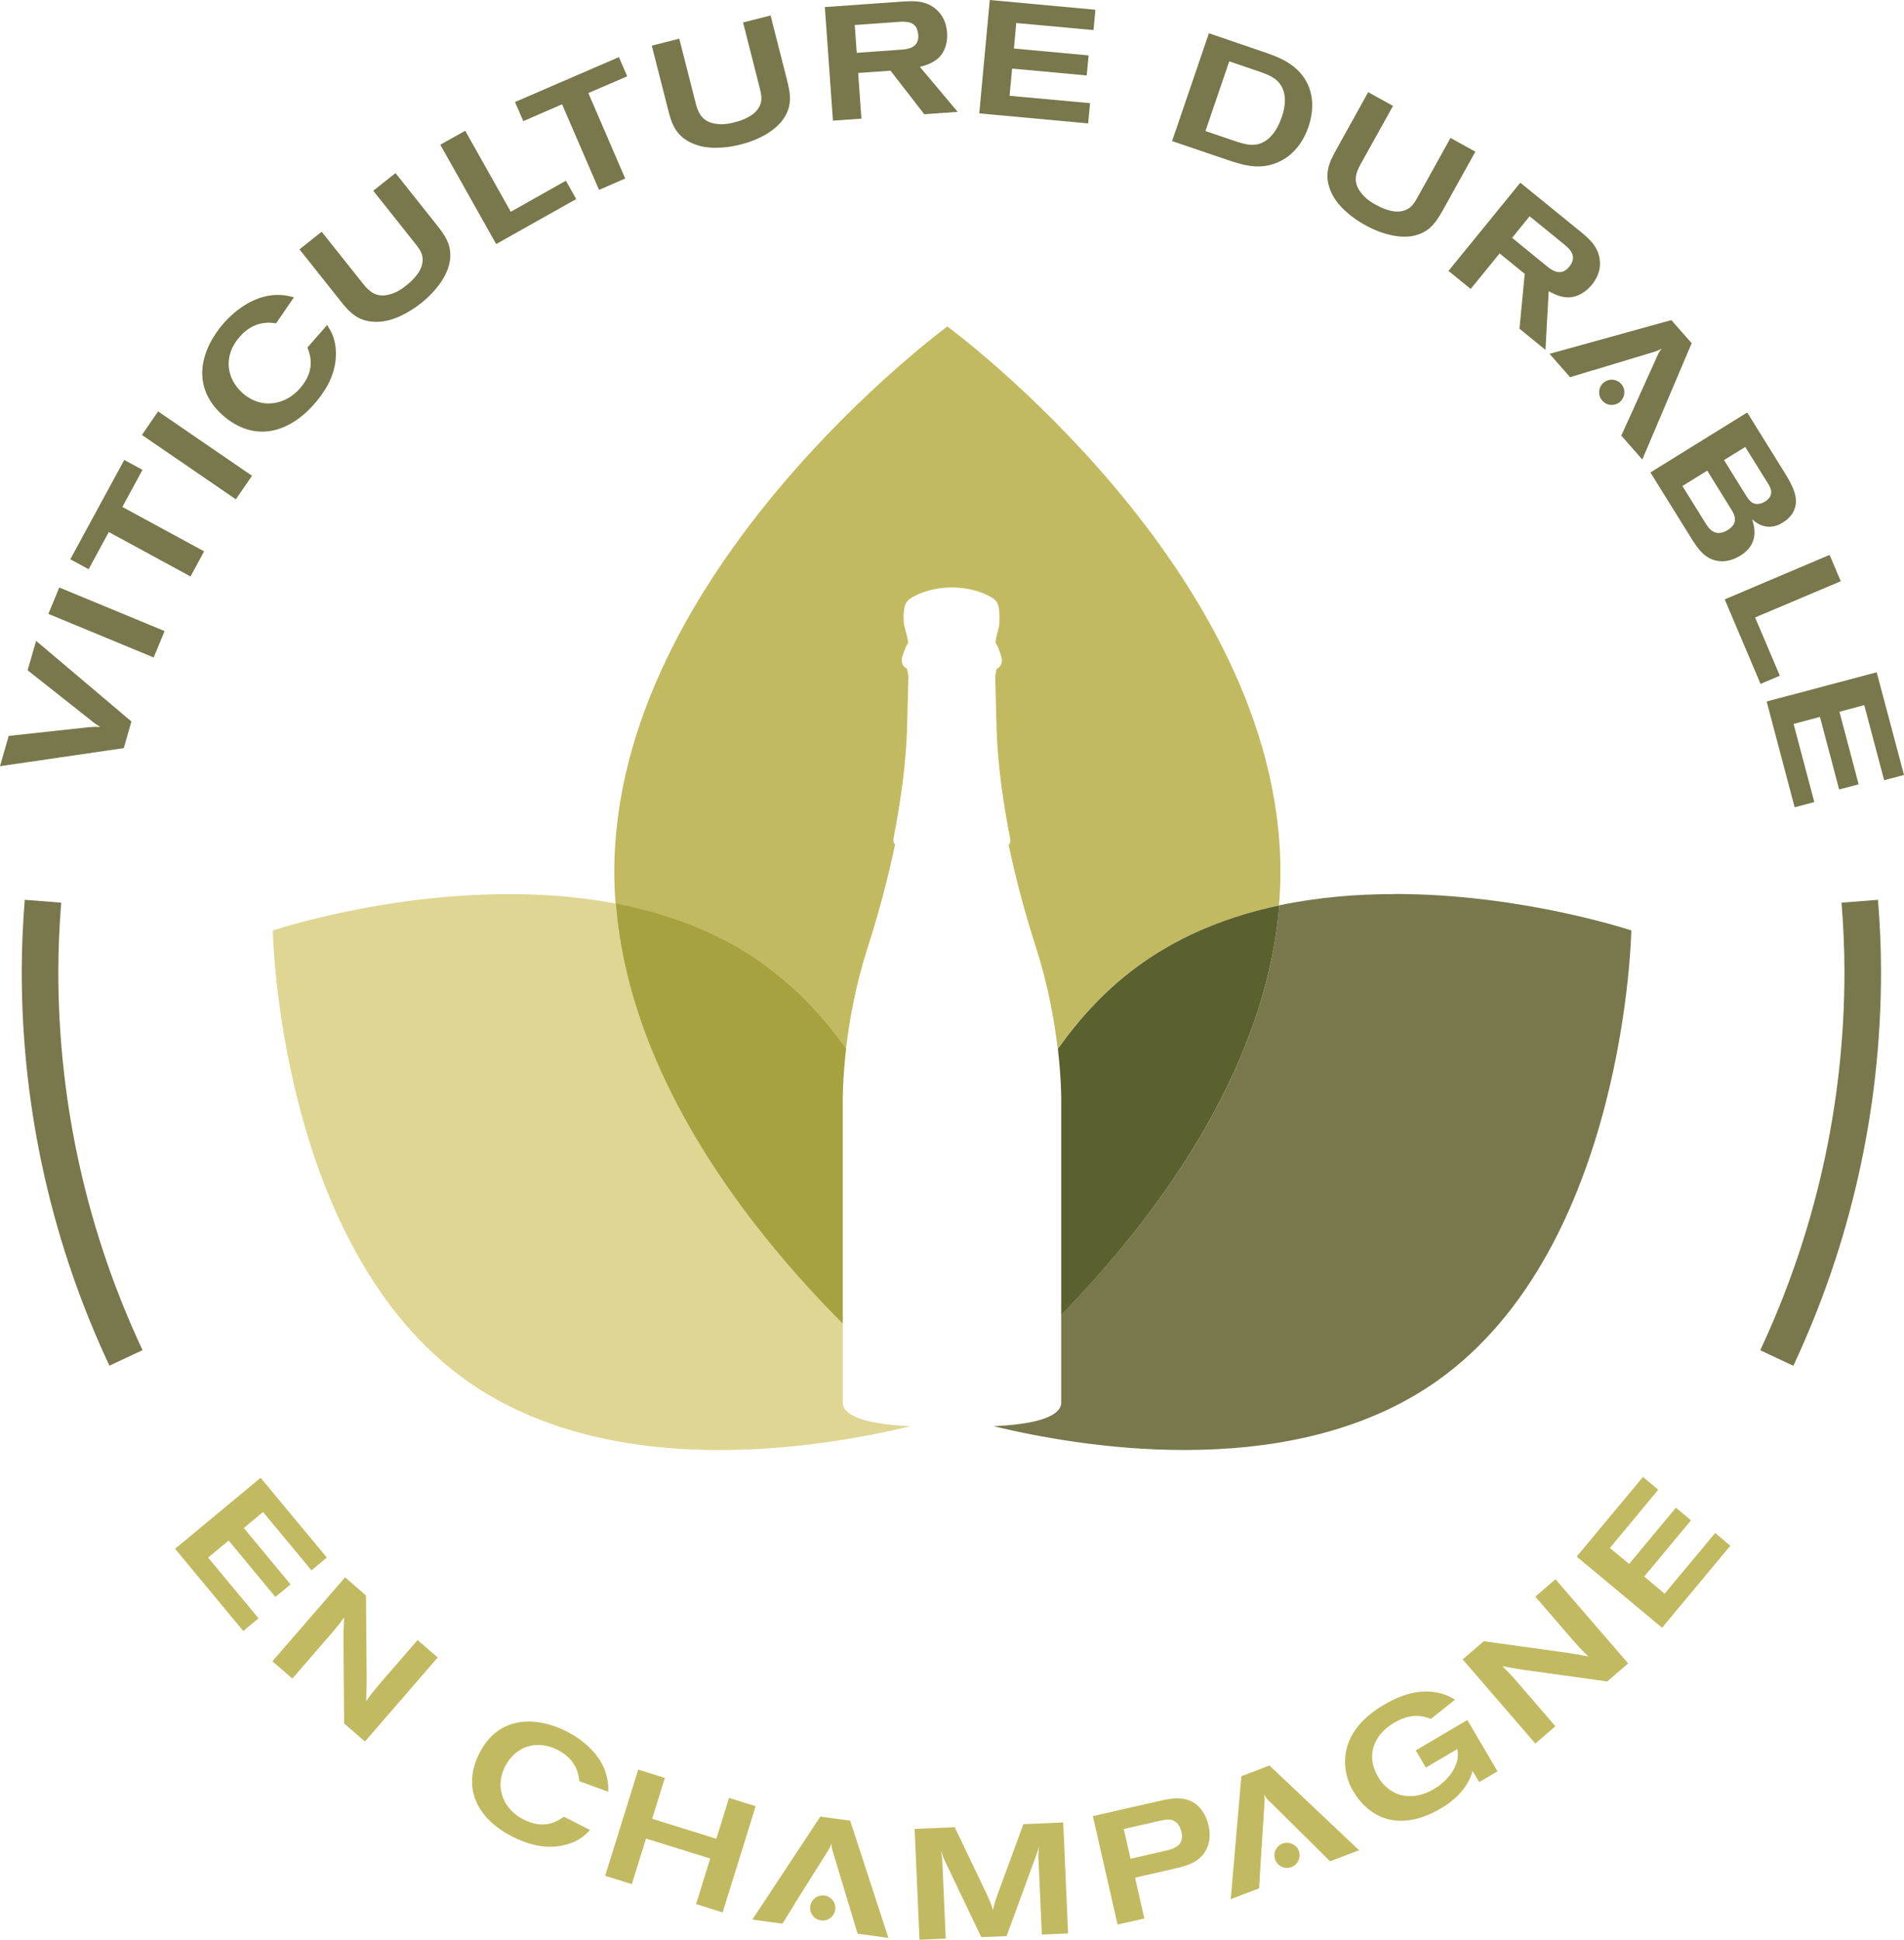 <?xml version="1.0" encoding="UTF-8"?>
<svg id="Calque_2" data-name="Calque 2" xmlns="http://www.w3.org/2000/svg" viewBox="0 0 199.35 203.09">
  <defs>
    <style>
      .cls-1 {
        fill: #dfd693;
      }

      .cls-1, .cls-2, .cls-3, .cls-4, .cls-5 {
        stroke-width: 0px;
      }

      .cls-2 {
        fill: #78784c;
      }

      .cls-3 {
        fill: #a7a240;
      }

      .cls-4 {
        fill: #5b602f;
      }

      .cls-6 {
        fill: none;
        stroke: #78784c;
        stroke-miterlimit: 10;
        stroke-width: 3.83px;
      }

      .cls-5 {
        fill: #c2ba61;
      }
    </style>
  </defs>
  <g id="Calque_1-2" data-name="Calque 1">
    <g>
      <path class="cls-2" d="M0,80.21l.91-3.17,8.4-.91c.52-.04.68-.05,1.19-.03-.48-.3-.6-.37-.98-.69l-6.63-5.24.89-3.08,9.98,8.44-.8,2.79-12.95,1.89Z"/>
      <rect class="cls-2" x="9.65" y="59.2" width="2.99" height="11.93" transform="translate(-53.33 50.56) rotate(-67.53)"/>
      <polygon class="cls-2" points="7.36 58.55 13.01 48.15 14.92 49.19 12.81 53.07 21.37 57.72 19.95 60.35 11.39 55.7 9.28 59.59 7.36 58.55"/>
      <rect class="cls-2" x="19.13" y="41.71" width="2.99" height="11.92" transform="translate(-30.36 37.74) rotate(-55.58)"/>
      <path class="cls-2" d="M34.26,34.03c.41.66.88,1.43.91,2.87.02,1.3-.28,3.15-2.3,5.43-2.81,3.18-6.41,3.91-9.54,1.15-3.37-2.97-2.36-6.86.13-9.69.91-1.02,3.73-3.76,7.31-2.66l-1.86,2.72c-.59-.09-2.27-.34-3.8,1.39-1.79,2.03-1.4,4.42.31,5.93,1.95,1.72,4.47,1.22,5.96-.48,1.71-1.94,1.1-3.54.81-4.31l2.07-2.36Z"/>
      <path class="cls-2" d="M31.35,26.11l2.33-1.85,4.36,5.48c.66.83,1.39,1.4,2.61,1.12,1.04-.24,1.69-.8,2.36-1.38.82-.78,1.2-1.47,1.24-2.19.01-.44-.03-.9-.8-1.82l-4.37-5.5,2.33-1.85,4.31,5.42c.78,1,1.52,1.94,1.42,3.44-.11,1.84-1.63,3.62-3.04,4.75-.66.52-1.37.98-2.15,1.34-.53.25-1.26.53-2.15.61-2.25.17-3.25-1.04-4.13-2.15l-4.31-5.42Z"/>
      <polygon class="cls-2" points="46.1 15.15 48.71 13.69 53.48 22.17 59.25 18.92 60.33 20.84 51.95 25.55 46.1 15.15"/>
      <polygon class="cls-2" points="53.92 10.68 64.8 5.98 65.67 7.99 61.6 9.74 65.46 18.69 62.72 19.88 58.85 10.92 54.79 12.68 53.92 10.68"/>
      <path class="cls-2" d="M68.24,4.78l2.88-.73,1.73,6.79c.26,1.03.69,1.84,1.92,2.09,1.04.2,1.87-.04,2.71-.29,1.07-.38,1.7-.85,2.03-1.49.2-.4.34-.84.02-1.99l-1.73-6.81,2.88-.73,1.71,6.71c.3,1.23.59,2.39-.12,3.72-.86,1.63-2.97,2.64-4.72,3.08-.82.21-1.66.33-2.51.34-.59.01-1.37-.03-2.21-.33-2.13-.77-2.53-2.28-2.88-3.66l-1.71-6.71Z"/>
      <path class="cls-2" d="M86.37.74l8.19-.58c1.35-.09,2.59-.07,3.66,1.01.66.67.89,1.54.94,2.24.07.91-.16,2.01-.96,2.71-.61.54-1.42.76-1.89.88l3.96,4.71-3.5.25-3.53-4.56-3.39.24.34,4.78-2.98.21-.85-11.9ZM89.71,5.53l4.75-.34c.64-.05,1.78-.21,1.68-1.54-.02-.24-.08-.64-.3-.91-.24-.27-.55-.54-1.73-.45l-4.62.33.21,2.91Z"/>
      <polygon class="cls-2" points="103.63 0 114.69 1.02 114.49 3.15 106.4 2.41 106.16 5.08 113.98 5.8 113.78 7.9 105.97 7.18 105.7 10.03 114.13 10.8 113.93 12.92 102.53 11.87 103.63 0"/>
      <path class="cls-2" d="M126.57,3.48l6.17,2.11c.41.16.83.3,1.22.49,3.19,1.43,4.03,4.28,3.04,7.19-.44,1.3-1.2,2.46-2.33,3.24-2.29,1.52-4.42.81-6.13.24l-5.82-1.98,3.85-11.28ZM128.7,6.43l-2.49,7.29,3.12,1.06c1.01.33,2.17.71,3.28-.11.49-.35,1.11-1.01,1.6-2.44.37-1.07.38-1.89.23-2.51-.34-1.42-1.51-1.84-2.48-2.19l-3.26-1.11Z"/>
      <path class="cls-2" d="M143.25,9.65l2.6,1.44-3.41,6.13c-.52.93-.76,1.82-.03,2.84.62.87,1.39,1.26,2.17,1.65,1.04.46,1.82.55,2.5.31.41-.16.83-.37,1.38-1.44l3.41-6.14,2.6,1.44-3.36,6.05c-.63,1.1-1.21,2.15-2.64,2.63-1.74.6-3.97-.12-5.55-1-.74-.41-1.43-.89-2.06-1.47-.44-.4-.97-.96-1.38-1.75-1.02-2.02-.27-3.4.41-4.64l3.36-6.05Z"/>
      <path class="cls-2" d="M159.17,19.12l6.37,5.18c1.05.85,1.93,1.72,1.98,3.24.02.93-.41,1.74-.85,2.27-.58.71-1.49,1.35-2.55,1.32-.81-.02-1.56-.42-1.97-.65l-.34,6.15-2.72-2.22.55-5.74-2.63-2.14-3.03,3.72-2.32-1.89,7.53-9.25ZM158.32,24.9l3.69,3.01c.5.4,1.44,1.06,2.28.03.15-.18.38-.52.4-.87.01-.36-.03-.77-.95-1.51l-3.59-2.92-1.84,2.27Z"/>
      <path class="cls-2" d="M182.94,43.19l4.08,6.57c.62,1.07,1.38,2.36.82,3.66-.3.68-.83,1.07-1.19,1.29-.27.17-.86.5-1.6.43-.8-.08-1.31-.52-1.6-.78.22.74.8,2.54-1.22,3.8-.59.36-1.29.62-1.99.6-1.68-.05-2.49-1.36-3.12-2.34l-4.32-6.96,10.14-6.28ZM176.15,50.88l2.36,3.8c.35.57,1.01,1.66,2.4.8,1.22-.76.62-1.72.39-2.09l-2.55-4.12-2.6,1.61ZM180.51,48.17l2.25,3.63c.19.3.38.58.61.76.62.45,1.29.03,1.41-.04,1.08-.67.58-1.5.33-1.9l-2.38-3.83-2.23,1.38Z"/>
      <polygon class="cls-2" points="191.56 58.09 192.73 60.85 183.76 64.64 186.35 70.74 184.33 71.6 180.58 62.75 191.56 58.09"/>
      <polygon class="cls-2" points="196.49 70.38 199.35 81.13 197.27 81.68 195.19 73.82 192.59 74.51 194.6 82.11 192.56 82.65 190.55 75.05 187.79 75.79 189.96 83.97 187.9 84.51 184.97 73.44 196.49 70.38"/>
      <polygon class="cls-5" points="27.29 154.71 34.22 163.06 32.61 164.4 27.54 158.29 25.53 159.97 30.42 165.87 28.83 167.18 23.94 161.28 21.79 163.06 27.07 169.42 25.47 170.75 18.33 162.14 27.29 154.71"/>
      <path class="cls-5" d="M36.13,165.13l2.19,1.9.07,8.63c0,1.06-.01,1.27-.06,2.43.65-.9.84-1.12,1.49-1.89l3.9-4.5,2.11,1.82-7.62,8.8-2.18-1.89-.07-8.74c0-.93.01-1.32.07-2.37-.52.73-.65.88-1.22,1.56l-4.2,4.85-2.09-1.81,7.62-8.8Z"/>
      <path class="cls-5" d="M61.79,191.56c-.52.55-1.14,1.18-2.5,1.55-1.23.33-3.05.49-5.69-.86-3.68-1.89-5.25-5.12-3.39-8.74,2-3.9,5.92-3.89,9.19-2.21,1.19.61,4.46,2.62,4.28,6.28l-3.03-1.11c-.05-.58-.23-2.23-2.24-3.26-2.35-1.2-4.52-.26-5.53,1.72-1.16,2.26-.08,4.52,1.89,5.53,2.24,1.15,3.61.19,4.27-.27l2.74,1.39Z"/>
      <polygon class="cls-5" points="66.82 185.26 69.61 186.13 68.28 190.41 75 192.5 76.33 188.22 79.12 189.09 75.66 200.21 72.88 199.34 74.36 194.57 67.64 192.48 66.15 197.25 63.36 196.38 66.82 185.26"/>
      <path class="cls-5" d="M83.19,199.35l-1.27,2.04-3.15-.43,7.12-10.78,3.12.42,4.01,12.28-3.23-.44-.69-2.31-.66-2.17-1.21-4c-.06-.16-.1-.33-.13-.48-.03-.15-.04-.3-.04-.47-.07.14-.12.27-.17.39-.08.14-.15.28-.24.42l-2.26,3.6-1.21,1.91Z"/>
      <path class="cls-5" d="M95.76,191.47l4.2-.18,3.34,6.98c.35.74.47,1.05.67,1.7.09-.5.18-.8.47-1.62l2.71-7.38,4.17-.18.51,11.62-2.75.12-.36-8.13c-.01-.35.02-.64.07-1.09-.1.35-.14.49-.29.9l-3.11,8.48-2.65.11-3.83-8.02c-.2-.44-.24-.57-.39-1.04.07.49.09.59.14,1.03l.36,8.18-2.75.12-.51-11.62Z"/>
      <path class="cls-5" d="M114.42,190.13l7.01-1.6c1.21-.27,2.78-.58,3.97.5.53.49.94,1.22,1.14,2.09.25,1.09.06,1.91-.24,2.51-.68,1.34-2.03,1.71-3.49,2.04l-3.97.9.97,4.28-2.8.63-2.59-11.37ZM118.37,194.59l3.51-.8c.92-.21,2.17-.51,1.82-2.02-.14-.61-.44-.95-.77-1.14-.46-.25-.88-.15-2.07.12l-3.2.73.71,3.12Z"/>
      <path class="cls-5" d="M131.97,195.29l-.14,2.4-2.97,1.13,1.11-12.87,2.94-1.12,9.39,8.87-3.05,1.16-1.7-1.7-1.61-1.59-2.97-2.94c-.13-.11-.25-.24-.35-.36-.1-.12-.18-.25-.26-.4,0,.16.02.29.04.43,0,.16,0,.32-.01.48l-.27,4.25-.15,2.26Z"/>
      <path class="cls-5" d="M154.17,185.42c-.46,1.69-1.77,3-3.29,3.89-4.74,2.79-7.79.61-9.2-1.79-.77-1.31-1.04-2.85-.72-4.34.62-2.75,3.22-4.28,4-4.74.98-.58,2.62-1.39,4.49-1.36,1.5.04,2.37.55,2.9.86l-2.54,2.01c-.71-.26-1.95-.71-3.85.41-2.14,1.26-2.99,3.44-1.67,5.67,1.15,1.96,3.41,2.7,5.85,1.26,1.19-.7,1.96-1.67,2.29-2.54.32-.82.2-1.28.15-1.64l-3.29,1.94-1.06-1.8,5.4-3.18,3.16,5.37-1.92,1.13-.68-1.15Z"/>
      <path class="cls-5" d="M153.15,173.72l2.2-1.9,8.55,1.18c1.05.16,1.26.2,2.4.41-.8-.77-.99-1-1.66-1.75l-3.89-4.51,2.11-1.82,7.61,8.81-2.19,1.89-8.66-1.2c-.92-.14-1.31-.2-2.33-.4.64.62.77.77,1.37,1.43l4.19,4.86-2.1,1.81-7.61-8.81Z"/>
      <polygon class="cls-5" points="165.08 162.96 172.02 154.62 173.62 155.96 168.55 162.06 170.57 163.73 175.47 157.84 177.05 159.16 172.15 165.05 174.29 166.84 179.58 160.49 181.17 161.82 174.02 170.41 165.08 162.96"/>
      <path class="cls-6" d="M4.5,94.35c-.19,2.43-.31,4.88-.31,7.36,0,14.47,3.24,28.17,9,40.45"/>
      <path class="cls-6" d="M186.03,142.17c5.76-12.29,9-25.99,9-40.46,0-2.48-.12-4.93-.31-7.36"/>
      <path class="cls-5" d="M87.46,199.75c0,.73-.59,1.31-1.32,1.31s-1.32-.59-1.32-1.31.59-1.32,1.32-1.32,1.32.59,1.32,1.32"/>
      <path class="cls-5" d="M136.07,194.23c0,.73-.59,1.32-1.32,1.32s-1.32-.59-1.32-1.32.59-1.31,1.32-1.31,1.32.59,1.32,1.31"/>
      <path class="cls-2" d="M170.07,41.07c0,.73-.59,1.32-1.32,1.32s-1.32-.59-1.32-1.32.59-1.32,1.32-1.32,1.32.59,1.32,1.32"/>
      <path class="cls-2" d="M166.75,38.77l-2.36.72-2.15-2.45,12.75-3.53,2.13,2.42-5.17,12.18-2.2-2.51,1.02-2.24.95-2.11,1.76-3.9c.06-.16.14-.33.22-.46.08-.14.17-.26.29-.39-.15.06-.27.13-.39.19-.16.05-.31.11-.46.16l-4.17,1.26-2.22.67Z"/>
      <path class="cls-1" d="M88.24,146.88v-8.3c-9.63-9.66-22.33-25.65-23.76-43.98-17.51-3.35-35.92,2.81-35.92,2.81,0,0,.57,33.19,20.34,47.16,15.04,10.63,36.85,7.06,46.42,4.74-3.63-.17-5.91-.72-6.75-1.66-.3-.34-.33-.64-.33-.78"/>
      <path class="cls-5" d="M79.79,100.83c3.5,2.47,6.39,5.56,8.79,8.95.34-2.93,1-6.64,2.27-10.6,1.15-3.57,2.12-7.23,2.86-10.76l-.03-.04c-.12-.17-.17-.39-.13-.6.81-4.14,1.3-8.04,1.41-11.26l.15-5.68c-.03-.31-.1-.66-.16-.84-.35-.17-.54-.49-.54-.92,0-.13,0-.31.45-1.39l.04-.07.19-.34c-.1-.85-.42-1.54-.46-2.08-.13-1.97.34-2.22.51-2.41l.27-.2c.39-.24,1.9-1.08,4.24-1.09,2.46,0,4,.93,4.29,1.12l.19.15c.19.21.61.38.5,2.52-.03.53-.33,1.18-.4,1.98l.2.36.05.1c.42,1.09.42,1.25.42,1.37,0,.43-.19.75-.54.92-.06.18-.13.55-.16.84l.15,5.68c.11,3.23.6,7.13,1.42,11.29.04.22,0,.44-.14.62l-.02.02c.74,3.52,1.71,7.17,2.86,10.73,1.27,3.95,1.93,7.67,2.27,10.6,2.4-3.39,5.29-6.47,8.79-8.95,4.38-3.09,9.33-4.98,14.38-6.05.1-1.18.15-2.37.15-3.56,0-31.51-34.87-57.06-34.87-57.06,0,0-34.87,25.55-34.87,57.06,0,1.13.04,2.26.13,3.37,5.38,1.03,10.67,2.96,15.32,6.24"/>
      <path class="cls-3" d="M88.24,115.96s-.08-2.47.35-6.18c-2.4-3.39-5.29-6.47-8.79-8.95-4.65-3.28-9.94-5.21-15.32-6.24,0,0,0,0,0,.01,1.43,18.33,14.13,34.32,23.76,43.98v-22.62Z"/>
      <path class="cls-2" d="M146.01,93.6c-3.93,0-8.04.33-12.07,1.18-1.45,17.68-13.35,33.17-22.83,42.87v9.22c0,.14-.03.44-.33.78-.84.94-3.12,1.49-6.75,1.66,4.56,1.1,11.9,2.49,19.97,2.49,8.86,0,18.59-1.67,26.46-7.23,19.77-13.97,20.34-47.16,20.34-47.16,0,0-11.4-3.82-24.78-3.82"/>
      <path class="cls-4" d="M110.76,109.78c.43,3.71.35,6.15.35,6.2v21.68c9.47-9.7,21.37-25.2,22.83-42.87-5.06,1.07-10.01,2.96-14.38,6.05-3.5,2.47-6.39,5.56-8.79,8.95"/>
    </g>
  </g>
</svg>